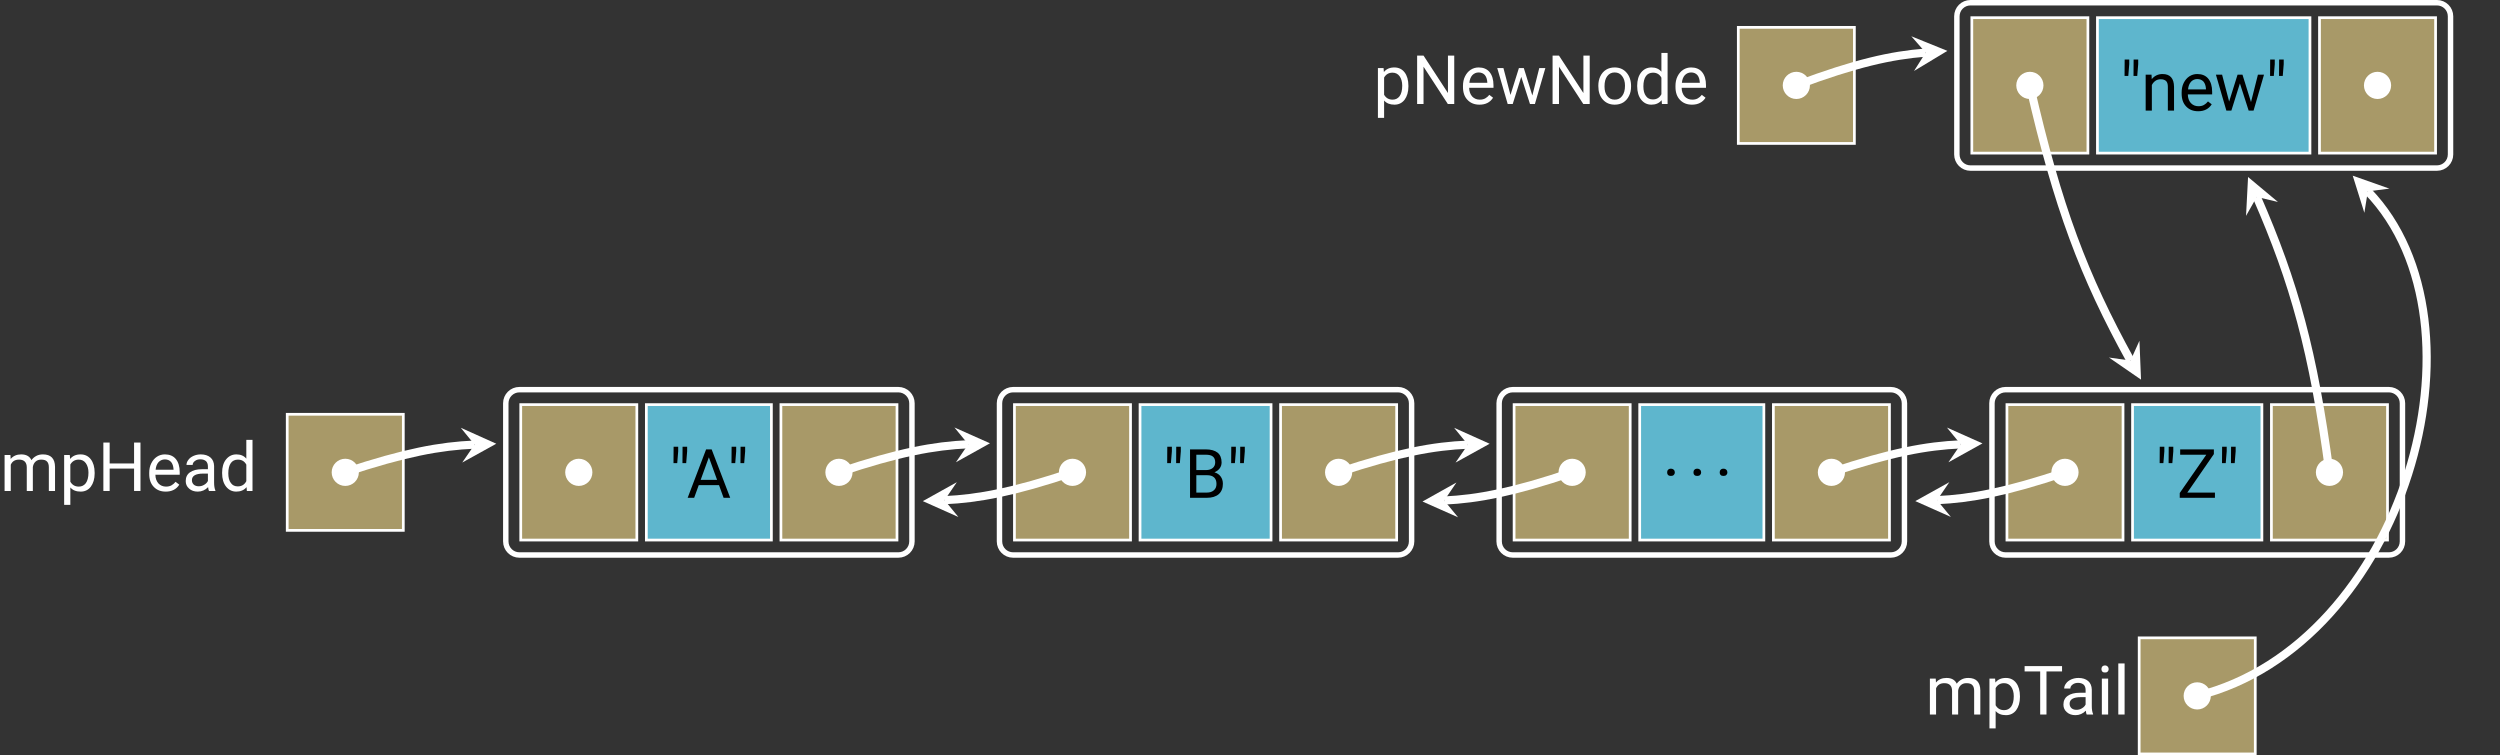 <?xml version="1.0" encoding="UTF-8"?>
<svg xmlns="http://www.w3.org/2000/svg" xmlns:xlink="http://www.w3.org/1999/xlink" width="366.283" height="110.66" viewBox="0 0 366.283 110.66">
<rect x="0" y="0" width="366.283" height="110.66" fill="#333333" stroke="none"/>
<defs>
<g>
<g id="glyph-0-0">
<path d="M 1.531 -5.266 L 0.672 -5.266 L 0.672 0 L 1.578 0 L 1.578 -3.844 C 1.797 -4.344 2.188 -4.594 2.797 -4.594 C 3.531 -4.594 3.922 -4.203 3.922 -3.453 L 3.922 0 L 4.812 0 L 4.812 -3.5 C 4.859 -3.828 4.984 -4.094 5.203 -4.297 C 5.422 -4.5 5.688 -4.594 6.031 -4.594 C 6.438 -4.594 6.734 -4.5 6.891 -4.312 C 7.062 -4.141 7.156 -3.859 7.156 -3.484 L 7.156 0 L 8.062 0 L 8.062 -3.531 C 8.047 -4.75 7.453 -5.359 6.297 -5.359 C 5.906 -5.359 5.578 -5.281 5.297 -5.125 C 5.016 -4.969 4.781 -4.766 4.609 -4.516 C 4.344 -5.078 3.844 -5.359 3.109 -5.359 C 2.453 -5.359 1.938 -5.141 1.562 -4.688 Z M 1.531 -5.266 "/>
</g>
<g id="glyph-0-1">
<path d="M 5.141 -2.578 L 5.141 -2.656 C 5.141 -3.516 4.938 -4.172 4.578 -4.641 C 4.203 -5.125 3.703 -5.359 3.078 -5.359 C 2.422 -5.359 1.906 -5.141 1.547 -4.688 L 1.5 -5.266 L 0.672 -5.266 L 0.672 2.031 L 1.578 2.031 L 1.578 -0.516 C 1.938 -0.094 2.453 0.094 3.094 0.094 C 3.703 0.094 4.203 -0.141 4.578 -0.625 C 4.938 -1.109 5.141 -1.766 5.141 -2.578 Z M 4.234 -2.688 C 4.234 -2 4.094 -1.484 3.844 -1.141 C 3.594 -0.812 3.25 -0.641 2.828 -0.641 C 2.266 -0.641 1.859 -0.875 1.578 -1.359 L 1.578 -3.875 C 1.859 -4.359 2.266 -4.594 2.812 -4.594 C 3.25 -4.594 3.594 -4.422 3.844 -4.078 C 4.094 -3.734 4.234 -3.266 4.234 -2.688 Z M 4.234 -2.688 "/>
</g>
<g id="glyph-0-2">
<path d="M 6.266 0 L 6.266 -7.094 L 5.328 -7.094 L 5.328 -4.031 L 1.75 -4.031 L 1.75 -7.094 L 0.828 -7.094 L 0.828 0 L 1.75 0 L 1.75 -3.281 L 5.328 -3.281 L 5.328 0 Z M 6.266 0 "/>
</g>
<g id="glyph-0-3">
<path d="M 2.875 0.094 C 3.75 0.094 4.422 -0.234 4.859 -0.922 L 4.312 -1.344 C 4.141 -1.125 3.938 -0.953 3.719 -0.828 C 3.5 -0.703 3.234 -0.641 2.906 -0.641 C 2.469 -0.641 2.094 -0.797 1.797 -1.109 C 1.516 -1.438 1.359 -1.859 1.359 -2.375 L 4.922 -2.375 L 4.922 -2.75 C 4.922 -3.594 4.719 -4.234 4.344 -4.688 C 3.969 -5.141 3.422 -5.359 2.75 -5.359 C 2.328 -5.359 1.938 -5.25 1.578 -5.016 C 1.219 -4.781 0.953 -4.453 0.75 -4.047 C 0.547 -3.641 0.453 -3.172 0.453 -2.656 L 0.453 -2.5 C 0.453 -1.688 0.672 -1.062 1.125 -0.594 C 1.578 -0.125 2.156 0.094 2.875 0.094 Z M 2.75 -4.625 C 3.125 -4.625 3.422 -4.5 3.656 -4.25 C 3.875 -3.984 3.984 -3.641 4.016 -3.188 L 4.016 -3.109 L 1.391 -3.109 C 1.438 -3.594 1.578 -3.953 1.828 -4.234 C 2.078 -4.484 2.375 -4.625 2.75 -4.625 Z M 2.75 -4.625 "/>
</g>
<g id="glyph-0-4">
<path d="M 3.938 0 L 4.875 0 L 4.875 -0.078 C 4.75 -0.359 4.688 -0.75 4.688 -1.234 L 4.688 -3.656 C 4.672 -4.188 4.5 -4.609 4.156 -4.906 C 3.812 -5.203 3.328 -5.359 2.734 -5.359 C 2.344 -5.359 2 -5.281 1.672 -5.141 C 1.359 -5 1.094 -4.812 0.922 -4.562 C 0.734 -4.328 0.641 -4.062 0.641 -3.812 L 1.547 -3.812 C 1.547 -4.031 1.656 -4.234 1.875 -4.391 C 2.094 -4.562 2.359 -4.641 2.688 -4.641 C 3.047 -4.641 3.312 -4.531 3.516 -4.359 C 3.688 -4.172 3.781 -3.922 3.781 -3.609 L 3.781 -3.188 L 2.906 -3.188 C 2.156 -3.188 1.578 -3.031 1.156 -2.734 C 0.734 -2.438 0.531 -2 0.531 -1.453 C 0.531 -1 0.688 -0.641 1.031 -0.344 C 1.359 -0.047 1.781 0.094 2.297 0.094 C 2.875 0.094 3.391 -0.125 3.812 -0.562 C 3.844 -0.297 3.875 -0.094 3.938 0 Z M 2.438 -0.688 C 2.141 -0.688 1.906 -0.766 1.719 -0.922 C 1.531 -1.094 1.438 -1.312 1.438 -1.578 C 1.438 -2.219 1.984 -2.547 3.094 -2.547 L 3.781 -2.547 L 3.781 -1.469 C 3.672 -1.234 3.484 -1.047 3.234 -0.906 C 2.984 -0.75 2.719 -0.688 2.438 -0.688 Z M 2.438 -0.688 "/>
</g>
<g id="glyph-0-5">
<path d="M 0.453 -2.688 L 0.453 -2.609 C 0.453 -1.797 0.641 -1.141 1.031 -0.641 C 1.422 -0.156 1.906 0.094 2.531 0.094 C 3.172 0.094 3.672 -0.125 4.031 -0.562 L 4.078 0 L 4.906 0 L 4.906 -7.484 L 4 -7.484 L 4 -4.734 C 3.656 -5.156 3.156 -5.359 2.547 -5.359 C 1.922 -5.359 1.422 -5.109 1.031 -4.625 C 0.641 -4.141 0.453 -3.484 0.453 -2.688 Z M 1.359 -2.578 C 1.359 -3.234 1.484 -3.75 1.734 -4.094 C 1.969 -4.422 2.328 -4.594 2.766 -4.594 C 3.312 -4.594 3.734 -4.359 4 -3.859 L 4 -1.438 C 3.734 -0.922 3.312 -0.672 2.75 -0.672 C 2.312 -0.672 1.969 -0.828 1.734 -1.172 C 1.484 -1.5 1.359 -1.969 1.359 -2.578 Z M 1.359 -2.578 "/>
</g>
<g id="glyph-0-6">
<path d="M 1.344 -6.812 L 1.344 -7.484 L 0.672 -7.484 L 0.656 -5.078 L 1.203 -5.078 Z M 2.656 -6.812 L 2.656 -7.484 L 1.984 -7.484 L 1.969 -5.078 L 2.516 -5.078 Z M 2.656 -6.812 "/>
</g>
<g id="glyph-0-7">
<path d="M 4.734 -1.859 L 5.406 0 L 6.375 0 L 3.656 -7.094 L 2.844 -7.094 L 0.141 0 L 1.094 0 L 1.766 -1.859 Z M 2.047 -2.625 L 3.25 -5.938 L 4.453 -2.625 Z M 2.047 -2.625 "/>
</g>
<g id="glyph-0-8">
<path d="M 0.828 0 L 3.281 0 C 4.031 0 4.609 -0.172 5.031 -0.531 C 5.438 -0.891 5.641 -1.406 5.641 -2.047 C 5.641 -2.469 5.531 -2.828 5.312 -3.125 C 5.094 -3.422 4.781 -3.625 4.406 -3.734 C 4.719 -3.875 4.984 -4.062 5.172 -4.312 C 5.359 -4.562 5.453 -4.859 5.453 -5.188 C 5.453 -5.812 5.25 -6.297 4.875 -6.609 C 4.484 -6.922 3.906 -7.094 3.141 -7.094 L 0.828 -7.094 Z M 1.75 -3.312 L 3.312 -3.312 C 4.234 -3.312 4.703 -2.875 4.703 -2.031 C 4.703 -1.641 4.578 -1.328 4.328 -1.109 C 4.062 -0.875 3.734 -0.766 3.297 -0.766 L 1.75 -0.766 Z M 1.75 -4.062 L 1.75 -6.312 L 3.141 -6.312 C 3.594 -6.312 3.953 -6.234 4.172 -6.047 C 4.391 -5.875 4.516 -5.594 4.516 -5.203 C 4.516 -4.844 4.391 -4.562 4.141 -4.359 C 3.906 -4.172 3.578 -4.062 3.172 -4.062 Z M 1.75 -4.062 "/>
</g>
<g id="glyph-0-9">
<path d="M 0.703 -0.469 C 0.703 -0.312 0.734 -0.203 0.844 -0.094 C 0.922 0 1.062 0.047 1.25 0.047 C 1.438 0.047 1.578 0 1.672 -0.094 C 1.781 -0.203 1.828 -0.312 1.828 -0.469 C 1.828 -0.625 1.781 -0.75 1.672 -0.859 C 1.578 -0.953 1.438 -1.016 1.25 -1.016 C 1.062 -1.016 0.922 -0.953 0.844 -0.859 C 0.734 -0.75 0.703 -0.625 0.703 -0.469 Z M 0.703 -0.469 "/>
</g>
<g id="glyph-0-10">
<path d="M 1.531 -0.766 L 5.422 -6.406 L 5.422 -7.094 L 0.484 -7.094 L 0.484 -6.312 L 4.312 -6.312 L 0.422 -0.703 L 0.422 0 L 5.578 0 L 5.578 -0.766 Z M 1.531 -0.766 "/>
</g>
<g id="glyph-0-11">
<path d="M 5.719 -6.312 L 5.719 -7.094 L 0.234 -7.094 L 0.234 -6.312 L 2.516 -6.312 L 2.516 0 L 3.438 0 L 3.438 -6.312 Z M 5.719 -6.312 "/>
</g>
<g id="glyph-0-12">
<path d="M 1.672 0 L 1.672 -5.266 L 0.75 -5.266 L 0.75 0 Z M 0.688 -6.656 C 0.688 -6.516 0.734 -6.391 0.812 -6.297 C 0.906 -6.188 1.031 -6.156 1.219 -6.156 C 1.391 -6.156 1.516 -6.188 1.609 -6.297 C 1.703 -6.391 1.75 -6.516 1.75 -6.656 C 1.75 -6.797 1.703 -6.922 1.609 -7.031 C 1.516 -7.125 1.391 -7.188 1.219 -7.188 C 1.031 -7.188 0.906 -7.125 0.812 -7.031 C 0.734 -6.922 0.688 -6.797 0.688 -6.656 Z M 0.688 -6.656 "/>
</g>
<g id="glyph-0-13">
<path d="M 1.672 0 L 1.672 -7.484 L 0.75 -7.484 L 0.75 0 Z M 1.672 0 "/>
</g>
<g id="glyph-0-14">
<path d="M 6.266 0 L 6.266 -7.094 L 5.344 -7.094 L 5.344 -1.609 L 1.766 -7.094 L 0.828 -7.094 L 0.828 0 L 1.766 0 L 1.766 -5.469 L 5.328 0 Z M 6.266 0 "/>
</g>
<g id="glyph-0-15">
<path d="M 5.344 -1.25 L 4.094 -5.266 L 3.375 -5.266 L 2.141 -1.328 L 1.109 -5.266 L 0.203 -5.266 L 1.734 0 L 2.469 0 L 3.719 -3.984 L 5 0 L 5.719 0 L 7.25 -5.266 L 6.359 -5.266 Z M 5.344 -1.25 "/>
</g>
<g id="glyph-0-16">
<path d="M 0.438 -2.688 L 0.438 -2.625 C 0.438 -1.797 0.656 -1.141 1.109 -0.641 C 1.547 -0.156 2.125 0.094 2.844 0.094 C 3.312 0.094 3.734 -0.016 4.094 -0.234 C 4.453 -0.469 4.734 -0.781 4.938 -1.203 C 5.141 -1.594 5.234 -2.047 5.234 -2.578 L 5.234 -2.641 C 5.234 -3.453 5 -4.109 4.562 -4.609 C 4.125 -5.109 3.547 -5.359 2.828 -5.359 C 2.359 -5.359 1.938 -5.25 1.578 -5.031 C 1.219 -4.812 0.938 -4.484 0.734 -4.078 C 0.531 -3.656 0.438 -3.203 0.438 -2.688 Z M 1.344 -2.578 C 1.344 -3.234 1.469 -3.734 1.75 -4.094 C 2.031 -4.453 2.375 -4.625 2.828 -4.625 C 3.297 -4.625 3.656 -4.453 3.922 -4.094 C 4.203 -3.734 4.344 -3.266 4.344 -2.688 C 4.344 -2.031 4.203 -1.531 3.922 -1.172 C 3.656 -0.812 3.297 -0.641 2.844 -0.641 C 2.375 -0.641 2.031 -0.812 1.75 -1.172 C 1.469 -1.516 1.344 -1.984 1.344 -2.578 Z M 1.344 -2.578 "/>
</g>
<g id="glyph-0-17">
<path d="M 1.531 -5.266 L 0.672 -5.266 L 0.672 0 L 1.578 0 L 1.578 -3.75 C 1.703 -4 1.875 -4.203 2.094 -4.359 C 2.312 -4.516 2.578 -4.594 2.875 -4.594 C 3.234 -4.594 3.484 -4.5 3.672 -4.328 C 3.844 -4.141 3.922 -3.875 3.922 -3.484 L 3.922 0 L 4.828 0 L 4.828 -3.484 C 4.812 -4.734 4.25 -5.359 3.141 -5.359 C 2.5 -5.359 1.969 -5.109 1.562 -4.609 Z M 1.531 -5.266 "/>
</g>
</g>
<clipPath id="clip-0">
<path clip-rule="nonzero" d="M 313 93 L 331 93 L 331 110.66 L 313 110.66 Z M 313 93 "/>
</clipPath>
<clipPath id="clip-1">
<path clip-rule="nonzero" d="M 275 0 L 366.281 0 L 366.281 36 L 275 36 Z M 275 0 "/>
</clipPath>
<clipPath id="clip-2">
<path clip-rule="nonzero" d="M 305 11 L 366.281 11 L 366.281 110.66 L 305 110.66 Z M 305 11 "/>
</clipPath>
</defs>
<path fill-rule="nonzero" fill="rgb(65.88%, 59.999%, 40.784%)" fill-opacity="1" stroke-width="0.399" stroke-linecap="butt" stroke-linejoin="miter" stroke="#FFF" stroke-opacity="1" stroke-miterlimit="10" d="M -8.504 -8.503 L 8.504 -8.503 L 8.504 8.505 L -8.504 8.505 Z M -8.504 -8.503 " transform="matrix(1, 0, 0, -1, 50.586, 69.204)"/>
<g fill="#FFF" fill-opacity="1">
<use xlink:href="#glyph-0-0" x="0" y="71.934"/>
<use xlink:href="#glyph-0-1" x="8.727" y="71.934"/>
<use xlink:href="#glyph-0-2" x="14.316" y="71.934"/>
<use xlink:href="#glyph-0-3" x="21.41" y="71.934"/>
<use xlink:href="#glyph-0-4" x="26.68" y="71.934"/>
<use xlink:href="#glyph-0-5" x="32.09" y="71.934"/>
</g>
<path fill-rule="nonzero" fill="#FFF" fill-opacity="1" d="M 52.578 69.203 C 52.578 68.105 51.688 67.211 50.586 67.211 C 49.484 67.211 48.594 68.105 48.594 69.203 C 48.594 70.305 49.484 71.195 50.586 71.195 C 51.688 71.195 52.578 70.305 52.578 69.203 Z M 52.578 69.203 "/>
<path fill-rule="nonzero" fill="rgb(65.88%, 59.999%, 40.784%)" fill-opacity="1" stroke-width="0.399" stroke-linecap="butt" stroke-linejoin="miter" stroke="#FFF" stroke-opacity="1" stroke-miterlimit="10" d="M 25.711 -9.921 L 42.719 -9.921 L 42.719 9.923 L 25.711 9.923 Z M 25.711 -9.921 " transform="matrix(1, 0, 0, -1, 50.586, 69.204)"/>
<path fill-rule="nonzero" fill="rgb(36.864%, 71.373%, 80.391%)" fill-opacity="1" stroke-width="0.399" stroke-linecap="butt" stroke-linejoin="miter" stroke="#FFF" stroke-opacity="1" stroke-miterlimit="10" d="M 44.113 -9.921 L 62.434 -9.921 L 62.434 9.923 L 44.113 9.923 Z M 44.113 -9.921 " transform="matrix(1, 0, 0, -1, 50.586, 69.204)"/>
<g fill="rgb(0%, 0%, 0%)" fill-opacity="1">
<use xlink:href="#glyph-0-6" x="98.02" y="72.935"/>
</g>
<g fill="rgb(0%, 0%, 0%)" fill-opacity="1">
<use xlink:href="#glyph-0-7" x="100.61" y="72.935"/>
</g>
<g fill="rgb(0%, 0%, 0%)" fill-opacity="1">
<use xlink:href="#glyph-0-6" x="106.518" y="72.935"/>
</g>
<path fill-rule="nonzero" fill="rgb(65.88%, 59.999%, 40.784%)" fill-opacity="1" stroke-width="0.399" stroke-linecap="butt" stroke-linejoin="miter" stroke="#FFF" stroke-opacity="1" stroke-miterlimit="10" d="M 63.828 -9.921 L 80.836 -9.921 L 80.836 9.923 L 63.828 9.923 Z M 63.828 -9.921 " transform="matrix(1, 0, 0, -1, 50.586, 69.204)"/>
<path fill="none" stroke-width="0.797" stroke-linecap="butt" stroke-linejoin="miter" stroke="#FFF" stroke-opacity="1" stroke-miterlimit="10" d="M 81.035 12.114 L 25.512 12.114 C 24.41 12.114 23.519 11.22 23.519 10.122 L 23.519 -10.12 C 23.519 -11.222 24.41 -12.112 25.512 -12.112 L 81.035 -12.112 C 82.133 -12.112 83.027 -11.222 83.027 -10.12 L 83.027 10.122 C 83.027 11.22 82.133 12.114 81.035 12.114 Z M 81.035 12.114 " transform="matrix(1, 0, 0, -1, 50.586, 69.204)"/>
<path fill="none" stroke-width="1.196" stroke-linecap="butt" stroke-linejoin="miter" stroke="#FFF" stroke-opacity="1" stroke-miterlimit="10" d="M -0 0.001 C 8.726 2.899 13.934 3.852 18.941 4.063 " transform="matrix(1, 0, 0, -1, 50.586, 69.204)"/>
<path fill-rule="nonzero" fill="#FFF" fill-opacity="1" d="M 72.711 65.012 L 67.508 62.672 L 69.527 65.141 L 67.723 67.77 "/>
<path fill-rule="nonzero" fill="#FFF" fill-opacity="1" d="M 86.793 69.203 C 86.793 68.105 85.902 67.211 84.801 67.211 C 83.699 67.211 82.809 68.105 82.809 69.203 C 82.809 70.305 83.699 71.195 84.801 71.195 C 85.902 71.195 86.793 70.305 86.793 69.203 Z M 86.793 69.203 "/>
<path fill-rule="nonzero" fill="#FFF" fill-opacity="1" d="M 124.91 69.203 C 124.91 68.105 124.016 67.211 122.918 67.211 C 121.816 67.211 120.926 68.105 120.926 69.203 C 120.926 70.305 121.816 71.195 122.918 71.195 C 124.016 71.195 124.91 70.305 124.91 69.203 Z M 124.91 69.203 "/>
<path fill-rule="nonzero" fill="rgb(65.88%, 59.999%, 40.784%)" fill-opacity="1" stroke-width="0.399" stroke-linecap="butt" stroke-linejoin="miter" stroke="#FFF" stroke-opacity="1" stroke-miterlimit="10" d="M 98.043 -9.921 L 115.051 -9.921 L 115.051 9.923 L 98.043 9.923 Z M 98.043 -9.921 " transform="matrix(1, 0, 0, -1, 50.586, 69.204)"/>
<path fill-rule="nonzero" fill="rgb(36.864%, 71.373%, 80.391%)" fill-opacity="1" stroke-width="0.399" stroke-linecap="butt" stroke-linejoin="miter" stroke="#FFF" stroke-opacity="1" stroke-miterlimit="10" d="M 116.445 -9.921 L 135.641 -9.921 L 135.641 9.923 L 116.445 9.923 Z M 116.445 -9.921 " transform="matrix(1, 0, 0, -1, 50.586, 69.204)"/>
<g fill="rgb(0%, 0%, 0%)" fill-opacity="1">
<use xlink:href="#glyph-0-6" x="170.35" y="72.935"/>
<use xlink:href="#glyph-0-8" x="173.528" y="72.935"/>
<use xlink:href="#glyph-0-6" x="179.725" y="72.935"/>
</g>
<path fill-rule="nonzero" fill="rgb(65.88%, 59.999%, 40.784%)" fill-opacity="1" stroke-width="0.399" stroke-linecap="butt" stroke-linejoin="miter" stroke="#FFF" stroke-opacity="1" stroke-miterlimit="10" d="M 137.035 -9.921 L 154.043 -9.921 L 154.043 9.923 L 137.035 9.923 Z M 137.035 -9.921 " transform="matrix(1, 0, 0, -1, 50.586, 69.204)"/>
<path fill="none" stroke-width="0.797" stroke-linecap="butt" stroke-linejoin="miter" stroke="#FFF" stroke-opacity="1" stroke-miterlimit="10" d="M 154.242 12.114 L 97.844 12.114 C 96.742 12.114 95.852 11.22 95.852 10.122 L 95.852 -10.12 C 95.852 -11.222 96.742 -12.112 97.844 -12.112 L 154.242 -12.112 C 155.34 -12.112 156.234 -11.222 156.234 -10.12 L 156.234 10.122 C 156.234 11.22 155.34 12.114 154.242 12.114 Z M 154.242 12.114 " transform="matrix(1, 0, 0, -1, 50.586, 69.204)"/>
<path fill="none" stroke-width="1.196" stroke-linecap="butt" stroke-linejoin="miter" stroke="#FFF" stroke-opacity="1" stroke-miterlimit="10" d="M 72.332 0.001 C 81.047 2.923 86.266 3.892 91.273 4.114 " transform="matrix(1, 0, 0, -1, 50.586, 69.204)"/>
<path fill-rule="nonzero" fill="#FFF" fill-opacity="1" d="M 145.043 64.949 L 139.836 62.629 L 141.859 65.09 L 140.059 67.723 "/>
<path fill-rule="nonzero" fill="#FFF" fill-opacity="1" d="M 159.125 69.203 C 159.125 68.105 158.23 67.211 157.133 67.211 C 156.031 67.211 155.141 68.105 155.141 69.203 C 155.141 70.305 156.031 71.195 157.133 71.195 C 158.23 71.195 159.125 70.305 159.125 69.203 Z M 159.125 69.203 "/>
<path fill="none" stroke-width="1.196" stroke-linecap="butt" stroke-linejoin="miter" stroke="#FFF" stroke-opacity="1" stroke-miterlimit="10" d="M 106.547 0.001 C 97.902 -2.898 92.73 -3.858 87.805 -4.077 " transform="matrix(1, 0, 0, -1, 50.586, 69.204)"/>
<path fill-rule="nonzero" fill="#FFF" fill-opacity="1" d="M 135.207 73.422 L 140.414 75.746 L 138.391 73.281 L 140.188 70.648 "/>
<path fill-rule="nonzero" fill="#FFF" fill-opacity="1" d="M 198.117 69.203 C 198.117 68.105 197.223 67.211 196.125 67.211 C 195.023 67.211 194.133 68.105 194.133 69.203 C 194.133 70.305 195.023 71.195 196.125 71.195 C 197.223 71.195 198.117 70.305 198.117 69.203 Z M 198.117 69.203 "/>
<path fill-rule="nonzero" fill="rgb(65.88%, 59.999%, 40.784%)" fill-opacity="1" stroke-width="0.399" stroke-linecap="butt" stroke-linejoin="miter" stroke="#FFF" stroke-opacity="1" stroke-miterlimit="10" d="M 171.25 -9.921 L 188.258 -9.921 L 188.258 9.923 L 171.25 9.923 Z M 171.25 -9.921 " transform="matrix(1, 0, 0, -1, 50.586, 69.204)"/>
<path fill-rule="nonzero" fill="rgb(36.864%, 71.373%, 80.391%)" fill-opacity="1" stroke-width="0.399" stroke-linecap="butt" stroke-linejoin="miter" stroke="#FFF" stroke-opacity="1" stroke-miterlimit="10" d="M 189.652 -9.921 L 207.844 -9.921 L 207.844 9.923 L 189.652 9.923 Z M 189.652 -9.921 " transform="matrix(1, 0, 0, -1, 50.586, 69.204)"/>
<g fill="rgb(0%, 0%, 0%)" fill-opacity="1">
<use xlink:href="#glyph-0-9" x="243.556" y="69.685"/>
</g>
<g fill="rgb(0%, 0%, 0%)" fill-opacity="1">
<use xlink:href="#glyph-0-9" x="247.412" y="69.685"/>
</g>
<g fill="rgb(0%, 0%, 0%)" fill-opacity="1">
<use xlink:href="#glyph-0-9" x="251.257" y="69.685"/>
</g>
<path fill-rule="nonzero" fill="rgb(65.88%, 59.999%, 40.784%)" fill-opacity="1" stroke-width="0.399" stroke-linecap="butt" stroke-linejoin="miter" stroke="#FFF" stroke-opacity="1" stroke-miterlimit="10" d="M 209.238 -9.921 L 226.246 -9.921 L 226.246 9.923 L 209.238 9.923 Z M 209.238 -9.921 " transform="matrix(1, 0, 0, -1, 50.586, 69.204)"/>
<path fill="none" stroke-width="0.797" stroke-linecap="butt" stroke-linejoin="miter" stroke="#FFF" stroke-opacity="1" stroke-miterlimit="10" d="M 226.445 12.114 L 171.051 12.114 C 169.949 12.114 169.059 11.22 169.059 10.122 L 169.059 -10.12 C 169.059 -11.222 169.949 -12.112 171.051 -12.112 L 226.445 -12.112 C 227.547 -12.112 228.441 -11.222 228.441 -10.12 L 228.441 10.122 C 228.441 11.22 227.547 12.114 226.445 12.114 Z M 226.445 12.114 " transform="matrix(1, 0, 0, -1, 50.586, 69.204)"/>
<path fill="none" stroke-width="1.196" stroke-linecap="butt" stroke-linejoin="miter" stroke="#FFF" stroke-opacity="1" stroke-miterlimit="10" d="M 145.539 0.001 C 154.266 2.895 159.473 3.849 164.476 4.056 " transform="matrix(1, 0, 0, -1, 50.586, 69.204)"/>
<path fill-rule="nonzero" fill="#FFF" fill-opacity="1" d="M 218.25 65.016 L 213.047 62.68 L 215.062 65.148 L 213.258 67.773 "/>
<path fill-rule="nonzero" fill="#FFF" fill-opacity="1" d="M 232.332 69.203 C 232.332 68.105 231.441 67.211 230.34 67.211 C 229.238 67.211 228.348 68.105 228.348 69.203 C 228.348 70.305 229.238 71.195 230.34 71.195 C 231.441 71.195 232.332 70.305 232.332 69.203 Z M 232.332 69.203 "/>
<path fill="none" stroke-width="1.196" stroke-linecap="butt" stroke-linejoin="miter" stroke="#FFF" stroke-opacity="1" stroke-miterlimit="10" d="M 179.754 0.001 C 171.117 -2.921 165.937 -3.898 161.012 -4.128 " transform="matrix(1, 0, 0, -1, 50.586, 69.204)"/>
<path fill-rule="nonzero" fill="#FFF" fill-opacity="1" d="M 208.414 73.48 L 213.629 75.793 L 211.598 73.332 L 213.387 70.695 "/>
<path fill-rule="nonzero" fill="#FFF" fill-opacity="1" d="M 270.32 69.203 C 270.32 68.105 269.43 67.211 268.328 67.211 C 267.23 67.211 266.336 68.105 266.336 69.203 C 266.336 70.305 267.23 71.195 268.328 71.195 C 269.43 71.195 270.32 70.305 270.32 69.203 Z M 270.32 69.203 "/>
<path fill-rule="nonzero" fill="rgb(65.88%, 59.999%, 40.784%)" fill-opacity="1" stroke-width="0.399" stroke-linecap="butt" stroke-linejoin="miter" stroke="#FFF" stroke-opacity="1" stroke-miterlimit="10" d="M 243.457 -9.921 L 260.465 -9.921 L 260.465 9.923 L 243.457 9.923 Z M 243.457 -9.921 " transform="matrix(1, 0, 0, -1, 50.586, 69.204)"/>
<path fill-rule="nonzero" fill="rgb(36.864%, 71.373%, 80.391%)" fill-opacity="1" stroke-width="0.399" stroke-linecap="butt" stroke-linejoin="miter" stroke="#FFF" stroke-opacity="1" stroke-miterlimit="10" d="M 261.859 -9.921 L 280.812 -9.921 L 280.812 9.923 L 261.859 9.923 Z M 261.859 -9.921 " transform="matrix(1, 0, 0, -1, 50.586, 69.204)"/>
<g fill="rgb(0%, 0%, 0%)" fill-opacity="1">
<use xlink:href="#glyph-0-6" x="315.761" y="72.935"/>
<use xlink:href="#glyph-0-10" x="318.939" y="72.935"/>
<use xlink:href="#glyph-0-6" x="324.897" y="72.935"/>
</g>
<path fill-rule="nonzero" fill="rgb(65.88%, 59.999%, 40.784%)" fill-opacity="1" stroke-width="0.399" stroke-linecap="butt" stroke-linejoin="miter" stroke="#FFF" stroke-opacity="1" stroke-miterlimit="10" d="M 282.207 -9.921 L 299.215 -9.921 L 299.215 9.923 L 282.207 9.923 Z M 282.207 -9.921 " transform="matrix(1, 0, 0, -1, 50.586, 69.204)"/>
<path fill="none" stroke-width="0.797" stroke-linecap="butt" stroke-linejoin="miter" stroke="#FFF" stroke-opacity="1" stroke-miterlimit="10" d="M 299.414 12.114 L 243.254 12.114 C 242.156 12.114 241.262 11.22 241.262 10.122 L 241.262 -10.12 C 241.262 -11.222 242.156 -12.112 243.254 -12.112 L 299.414 -12.112 C 300.516 -12.112 301.406 -11.222 301.406 -10.12 L 301.406 10.122 C 301.406 11.22 300.516 12.114 299.414 12.114 Z M 299.414 12.114 " transform="matrix(1, 0, 0, -1, 50.586, 69.204)"/>
<path fill="none" stroke-width="1.196" stroke-linecap="butt" stroke-linejoin="miter" stroke="#FFF" stroke-opacity="1" stroke-miterlimit="10" d="M 217.742 0.001 C 226.465 2.915 231.68 3.884 236.684 4.099 " transform="matrix(1, 0, 0, -1, 50.586, 69.204)"/>
<path fill-rule="nonzero" fill="#FFF" fill-opacity="1" d="M 290.457 64.965 L 285.25 62.641 L 287.27 65.105 L 285.469 67.734 "/>
<path fill-rule="nonzero" fill="#FFF" fill-opacity="1" d="M 304.539 69.203 C 304.539 68.105 303.645 67.211 302.547 67.211 C 301.445 67.211 300.551 68.105 300.551 69.203 C 300.551 70.305 301.445 71.195 302.547 71.195 C 303.645 71.195 304.539 70.305 304.539 69.203 Z M 304.539 69.203 "/>
<path fill="none" stroke-width="1.196" stroke-linecap="butt" stroke-linejoin="miter" stroke="#FFF" stroke-opacity="1" stroke-miterlimit="10" d="M 251.961 0.001 C 243.316 -2.894 238.144 -3.855 233.219 -4.073 " transform="matrix(1, 0, 0, -1, 50.586, 69.204)"/>
<path fill-rule="nonzero" fill="#FFF" fill-opacity="1" d="M 280.617 73.418 L 285.828 75.738 L 283.805 73.277 L 285.602 70.645 "/>
<path fill-rule="nonzero" fill="#FFF" fill-opacity="1" d="M 343.289 69.203 C 343.289 68.105 342.398 67.211 341.297 67.211 C 340.199 67.211 339.305 68.105 339.305 69.203 C 339.305 70.305 340.199 71.195 341.297 71.195 C 342.398 71.195 343.289 70.305 343.289 69.203 Z M 343.289 69.203 "/>
<g clip-path="url(#clip-0)">
<path fill-rule="nonzero" fill="rgb(65.88%, 59.999%, 40.784%)" fill-opacity="1" stroke-width="0.399" stroke-linecap="butt" stroke-linejoin="miter" stroke="#FFF" stroke-opacity="1" stroke-miterlimit="10" d="M 262.832 -41.257 L 279.84 -41.257 L 279.84 -24.249 L 262.832 -24.249 Z M 262.832 -41.257 " transform="matrix(1, 0, 0, -1, 50.586, 69.204)"/>
</g>
<path fill-rule="nonzero" fill="#FFF" fill-opacity="1" d="M 323.914 101.957 C 323.914 100.855 323.023 99.965 321.922 99.965 C 320.82 99.965 319.93 100.855 319.93 101.957 C 319.93 103.059 320.82 103.949 321.922 103.949 C 323.023 103.949 323.914 103.059 323.914 101.957 Z M 323.914 101.957 "/>
<g fill="#FFF" fill-opacity="1">
<use xlink:href="#glyph-0-0" x="282.082" y="104.687"/>
<use xlink:href="#glyph-0-1" x="290.809" y="104.687"/>
<use xlink:href="#glyph-0-11" x="296.398" y="104.687"/>
<use xlink:href="#glyph-0-4" x="301.788" y="104.687"/>
<use xlink:href="#glyph-0-12" x="307.198" y="104.687"/>
<use xlink:href="#glyph-0-13" x="309.609" y="104.687"/>
</g>
<path fill-rule="nonzero" fill="rgb(65.88%, 59.999%, 40.784%)" fill-opacity="1" stroke-width="0.399" stroke-linecap="butt" stroke-linejoin="miter" stroke="#FFF" stroke-opacity="1" stroke-miterlimit="10" d="M 204.098 48.188 L 221.105 48.188 L 221.105 65.196 L 204.098 65.196 Z M 204.098 48.188 " transform="matrix(1, 0, 0, -1, 50.586, 69.204)"/>
<g fill="#FFF" fill-opacity="1">
<use xlink:href="#glyph-0-1" x="201.211" y="15.241"/>
<use xlink:href="#glyph-0-14" x="206.8" y="15.241"/>
<use xlink:href="#glyph-0-3" x="213.893" y="15.241"/>
<use xlink:href="#glyph-0-15" x="219.164" y="15.241"/>
<use xlink:href="#glyph-0-14" x="226.646" y="15.241"/>
<use xlink:href="#glyph-0-16" x="233.739" y="15.241"/>
<use xlink:href="#glyph-0-5" x="239.418" y="15.241"/>
<use xlink:href="#glyph-0-3" x="245.027" y="15.241"/>
</g>
<path fill-rule="nonzero" fill="#FFF" fill-opacity="1" d="M 265.18 12.512 C 265.18 11.41 264.289 10.52 263.188 10.52 C 262.086 10.52 261.195 11.41 261.195 12.512 C 261.195 13.609 262.086 14.504 263.188 14.504 C 264.289 14.504 265.18 13.609 265.18 12.512 Z M 265.18 12.512 "/>
<path fill-rule="nonzero" fill="rgb(65.88%, 59.999%, 40.784%)" fill-opacity="1" stroke-width="0.399" stroke-linecap="butt" stroke-linejoin="miter" stroke="#FFF" stroke-opacity="1" stroke-miterlimit="10" d="M 238.312 46.77 L 255.32 46.77 L 255.32 66.614 L 238.312 66.614 Z M 238.312 46.77 " transform="matrix(1, 0, 0, -1, 50.586, 69.204)"/>
<path fill-rule="nonzero" fill="rgb(36.864%, 71.373%, 80.391%)" fill-opacity="1" stroke-width="0.399" stroke-linecap="butt" stroke-linejoin="miter" stroke="#FFF" stroke-opacity="1" stroke-miterlimit="10" d="M 256.715 46.77 L 287.855 46.77 L 287.855 66.614 L 256.715 66.614 Z M 256.715 46.77 " transform="matrix(1, 0, 0, -1, 50.586, 69.204)"/>
<g fill="rgb(0%, 0%, 0%)" fill-opacity="1">
<use xlink:href="#glyph-0-6" x="310.619" y="16.205"/>
</g>
<g fill="rgb(0%, 0%, 0%)" fill-opacity="1">
<use xlink:href="#glyph-0-17" x="313.697" y="16.205"/>
<use xlink:href="#glyph-0-3" x="319.187" y="16.205"/>
<use xlink:href="#glyph-0-15" x="324.457" y="16.205"/>
<use xlink:href="#glyph-0-6" x="331.939" y="16.205"/>
</g>
<path fill-rule="nonzero" fill="rgb(65.88%, 59.999%, 40.784%)" fill-opacity="1" stroke-width="0.399" stroke-linecap="butt" stroke-linejoin="miter" stroke="#FFF" stroke-opacity="1" stroke-miterlimit="10" d="M 289.25 46.77 L 306.258 46.77 L 306.258 66.614 L 289.25 66.614 Z M 289.25 46.77 " transform="matrix(1, 0, 0, -1, 50.586, 69.204)"/>
<g clip-path="url(#clip-1)">
<path fill="none" stroke-width="0.797" stroke-linecap="butt" stroke-linejoin="miter" stroke="#FFF" stroke-opacity="1" stroke-miterlimit="10" d="M 306.457 68.806 L 238.113 68.806 C 237.012 68.806 236.121 67.915 236.121 66.813 L 236.121 46.571 C 236.121 45.474 237.012 44.579 238.113 44.579 L 306.457 44.579 C 307.559 44.579 308.449 45.474 308.449 46.571 L 308.449 66.813 C 308.449 67.915 307.559 68.806 306.457 68.806 Z M 306.457 68.806 " transform="matrix(1, 0, 0, -1, 50.586, 69.204)"/>
</g>
<path fill="none" stroke-width="1.196" stroke-linecap="butt" stroke-linejoin="miter" stroke="#FFF" stroke-opacity="1" stroke-miterlimit="10" d="M 212.601 56.692 C 221.281 59.942 226.484 61.099 231.551 61.497 " transform="matrix(1, 0, 0, -1, 50.586, 69.204)"/>
<path fill-rule="nonzero" fill="#FFF" fill-opacity="1" d="M 285.316 7.453 L 280.031 5.312 L 282.137 7.707 L 280.43 10.398 "/>
<path fill-rule="nonzero" fill="#FFF" fill-opacity="1" d="M 299.395 12.512 C 299.395 11.41 298.504 10.52 297.402 10.52 C 296.301 10.52 295.41 11.41 295.41 12.512 C 295.41 13.609 296.301 14.504 297.402 14.504 C 298.504 14.504 299.395 13.609 299.395 12.512 Z M 299.395 12.512 "/>
<path fill-rule="nonzero" fill="#FFF" fill-opacity="1" d="M 350.332 12.512 C 350.332 11.41 349.441 10.52 348.34 10.52 C 347.238 10.52 346.348 11.41 346.348 12.512 C 346.348 13.609 347.238 14.504 348.34 14.504 C 349.441 14.504 350.332 13.609 350.332 12.512 Z M 350.332 12.512 "/>
<path fill="none" stroke-width="1.196" stroke-linecap="butt" stroke-linejoin="miter" stroke="#FFF" stroke-opacity="1" stroke-miterlimit="10" d="M 246.816 56.692 C 250.906 38.79 254.715 28.794 261.562 16.376 " transform="matrix(1, 0, 0, -1, 50.586, 69.204)"/>
<path fill-rule="nonzero" fill="#FFF" fill-opacity="1" d="M 313.688 55.621 L 313.457 49.922 L 312.148 52.828 L 308.992 52.383 "/>
<path fill="none" stroke-width="1.196" stroke-linecap="butt" stroke-linejoin="miter" stroke="#FFF" stroke-opacity="1" stroke-miterlimit="10" d="M 290.711 0.001 C 288.344 17.77 285.559 27.755 280.059 40.349 " transform="matrix(1, 0, 0, -1, 50.586, 69.204)"/>
<path fill-rule="nonzero" fill="#FFF" fill-opacity="1" d="M 329.371 25.934 L 329.074 31.629 L 330.645 28.855 L 333.75 29.59 "/>
<g clip-path="url(#clip-2)">
<path fill="none" stroke-width="1.196" stroke-linecap="butt" stroke-linejoin="miter" stroke="#FFF" stroke-opacity="1" stroke-miterlimit="10" d="M 271.336 -32.753 C 301.625 -25.21 315.101 21.72 296.332 41.173 " transform="matrix(1, 0, 0, -1, 50.586, 69.204)"/>
</g>
<path fill-rule="nonzero" fill="#FFF" fill-opacity="1" d="M 344.703 25.738 L 346.41 31.18 L 346.918 28.031 L 350.082 27.637 "/>
</svg>
